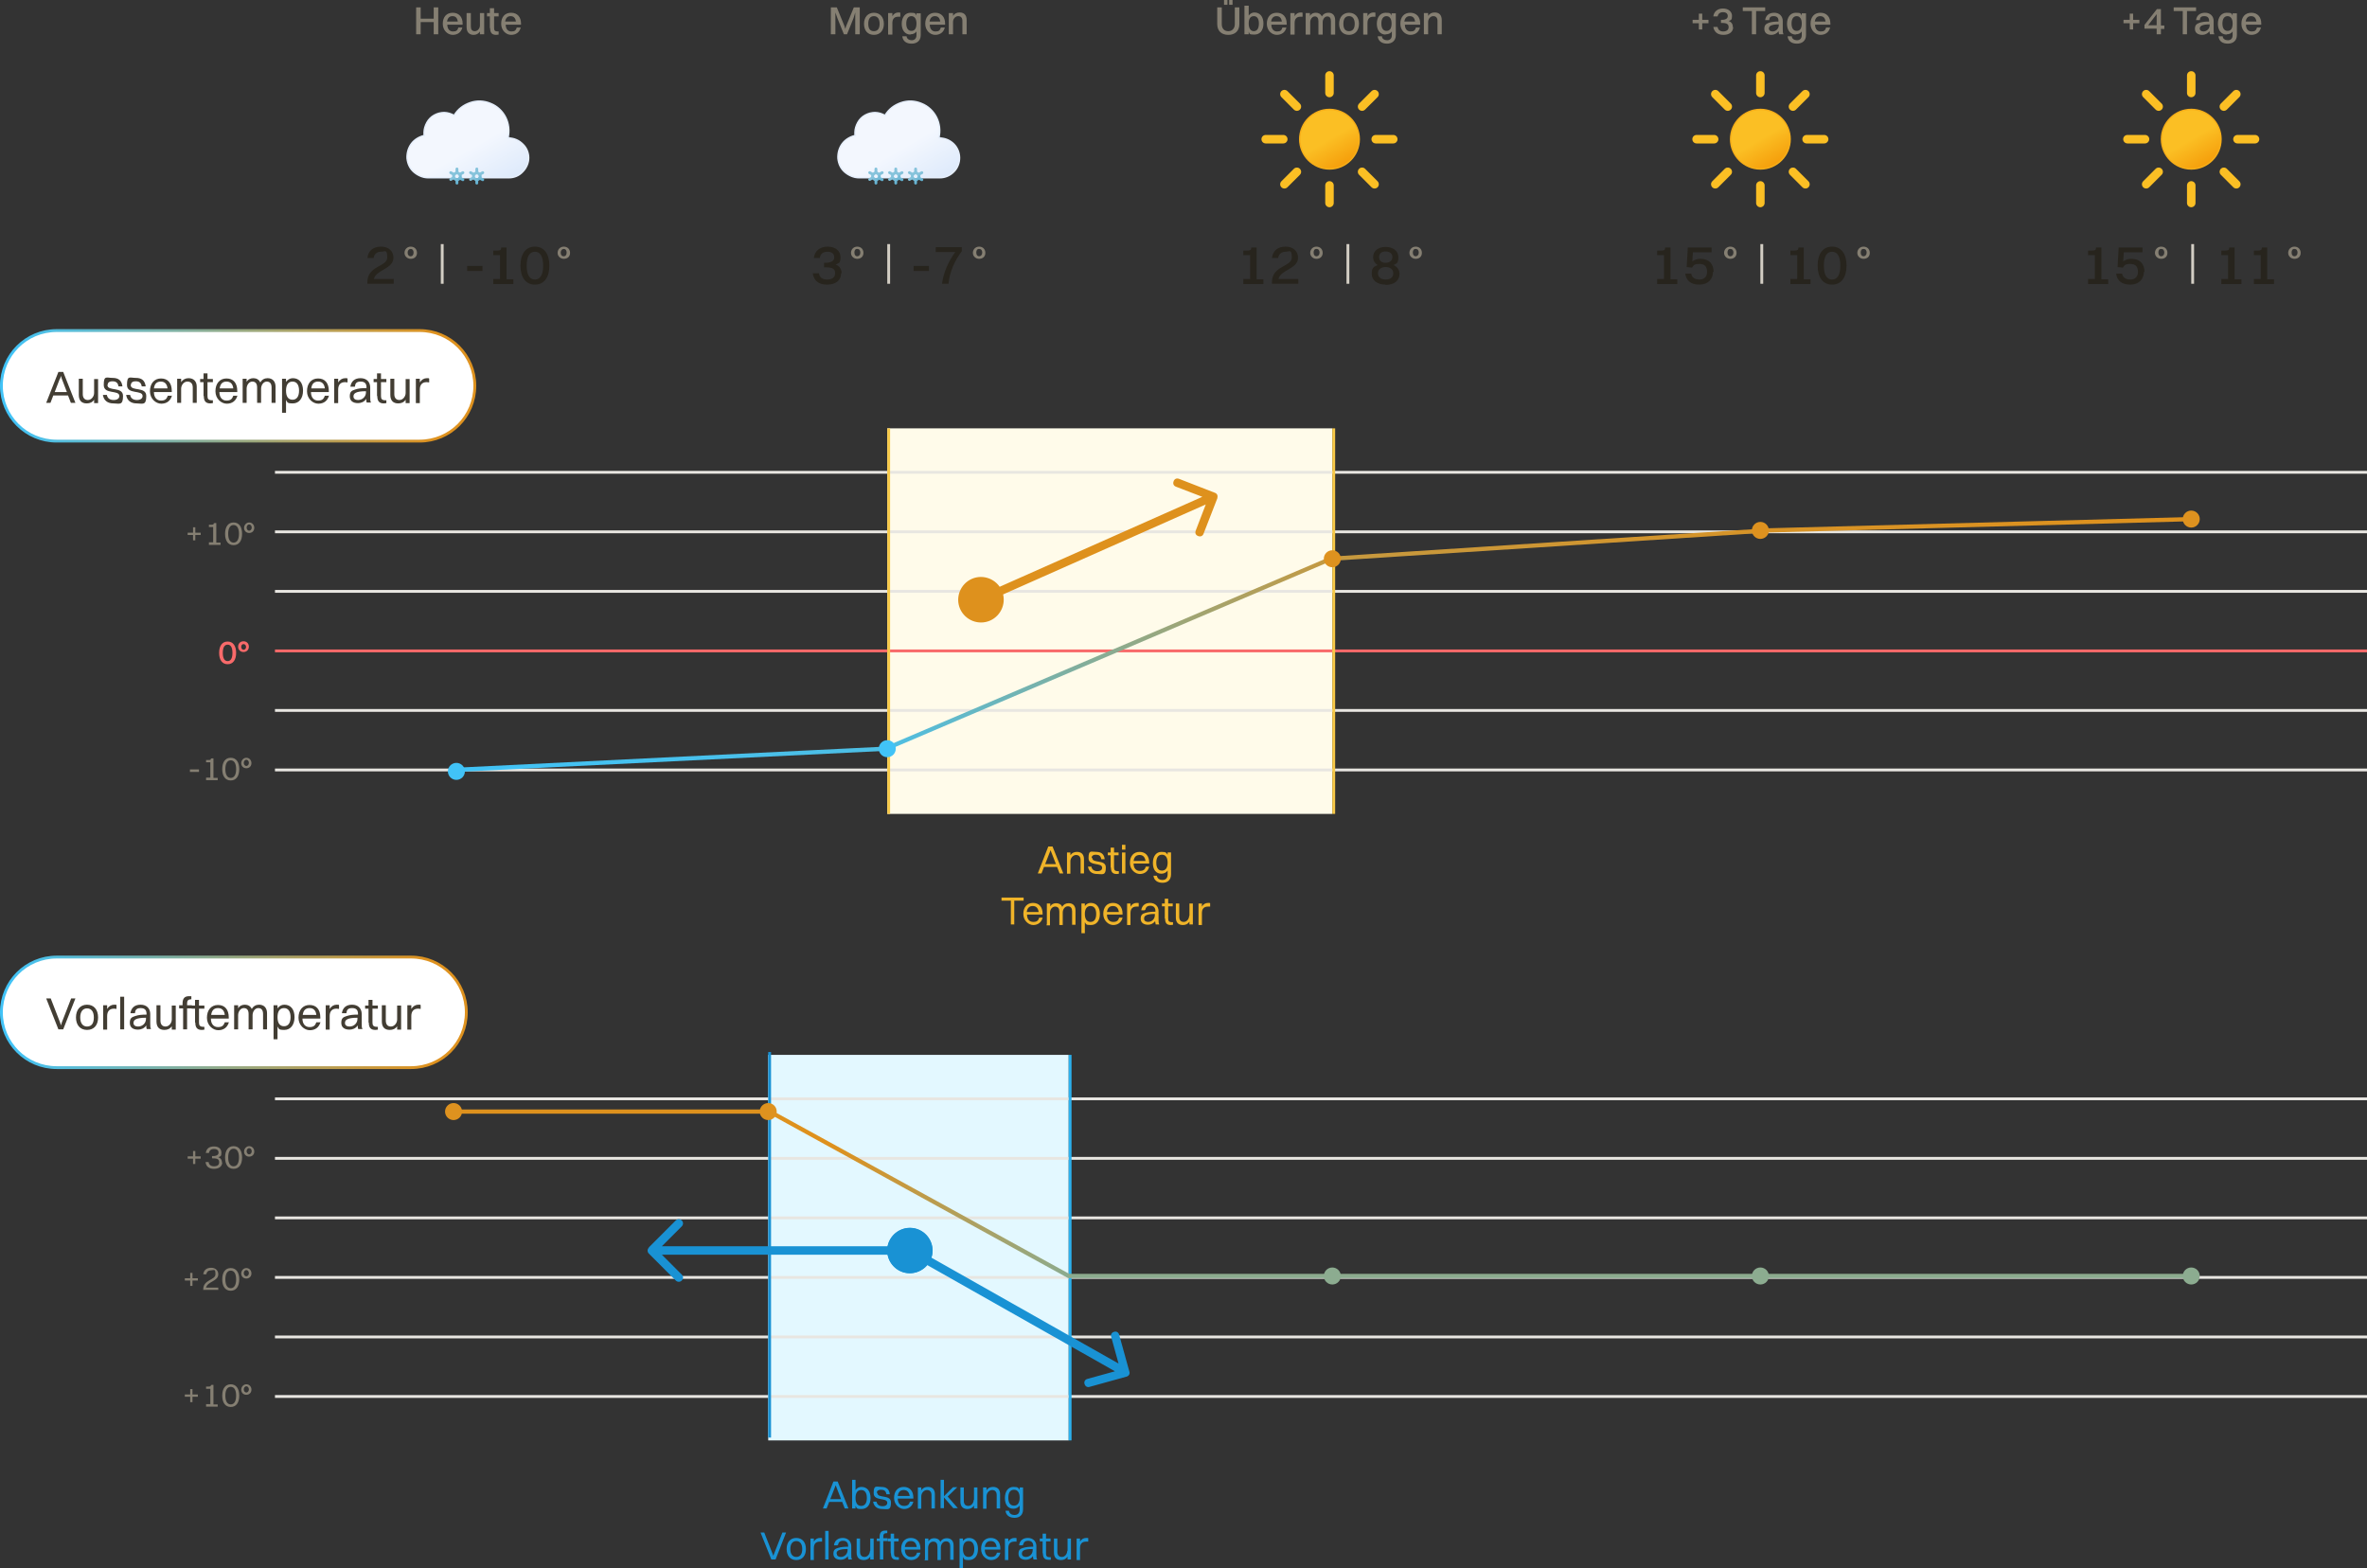 <?xml version="1.0" encoding="UTF-8"?>
<svg id="Ebene_1" data-name="Ebene 1" xmlns="http://www.w3.org/2000/svg" xmlns:xlink="http://www.w3.org/1999/xlink" version="1.1" viewBox="0 0 835 553.2">
  <rect x="0" y="0" width="835" height="553.2" fill="#333333" stroke="none"/>
  <defs>
    <style>
      .cls-1 {
        stroke: url(#Unbenannter_Verlauf_2);
      }

      .cls-1, .cls-2, .cls-3, .cls-4, .cls-5, .cls-6, .cls-7, .cls-8, .cls-9, .cls-10, .cls-11, .cls-12, .cls-13, .cls-14, .cls-15, .cls-16, .cls-17, .cls-18, .cls-19 {
        fill: none;
      }

      .cls-1, .cls-2, .cls-3, .cls-4, .cls-5, .cls-20, .cls-21, .cls-22, .cls-8, .cls-9, .cls-10, .cls-11, .cls-12, .cls-23, .cls-24, .cls-19 {
        stroke-miterlimit: 10;
      }

      .cls-2 {
        stroke: url(#Unbenannter_Verlauf_4);
      }

      .cls-3 {
        stroke: url(#Unbenannter_Verlauf_7);
      }

      .cls-4 {
        stroke: url(#Unbenannter_Verlauf_9);
      }

      .cls-25 {
        fill: #857f72;
      }

      .cls-25, .cls-26, .cls-27, .cls-28, .cls-29, .cls-30, .cls-31, .cls-32, .cls-33, .cls-34, .cls-35, .cls-36 {
        stroke-width: 0px;
      }

      .cls-26 {
        fill: #de911d;
      }

      .cls-5 {
        stroke: #fbbf24;
        stroke-width: 3px;
      }

      .cls-5, .cls-8, .cls-9, .cls-10, .cls-11, .cls-12 {
        stroke-linecap: round;
      }

      .cls-27 {
        fill: #e3f8ff;
      }

      .cls-28 {
        fill: #fffbea;
      }

      .cls-6 {
        stroke: url(#Unbenannter_Verlauf_18);
      }

      .cls-6, .cls-7 {
        stroke-width: 1.5px;
      }

      .cls-7 {
        stroke: url(#Unbenannter_Verlauf_16);
      }

      .cls-20 {
        fill: url(#Unbenannter_Verlauf_14);
      }

      .cls-20, .cls-21, .cls-22 {
        stroke: #f8af18;
      }

      .cls-20, .cls-21, .cls-22, .cls-23, .cls-24 {
        stroke-width: .5px;
      }

      .cls-21 {
        fill: url(#Unbenannter_Verlauf_13);
      }

      .cls-22 {
        fill: url(#Unbenannter_Verlauf_15);
      }

      .cls-29 {
        fill: #f86a6a;
      }

      .cls-30 {
        fill: #de921f;
      }

      .cls-8 {
        stroke: url(#Unbenannter_Verlauf_10);
      }

      .cls-9 {
        stroke: url(#Unbenannter_Verlauf_12);
      }

      .cls-10 {
        stroke: url(#Unbenannter_Verlauf_8);
      }

      .cls-11 {
        stroke: url(#Unbenannter_Verlauf_5);
      }

      .cls-12 {
        stroke: url(#Unbenannter_Verlauf_3);
      }

      .cls-23 {
        fill: url(#Unbenannter_Verlauf_6);
      }

      .cls-23, .cls-24 {
        stroke: #e6effc;
      }

      .cls-13 {
        stroke: #f7c948;
      }

      .cls-31 {
        fill: #41c3f7;
      }

      .cls-32 {
        fill: #f0b429;
      }

      .cls-33 {
        fill: #423d33;
      }

      .cls-34 {
        fill: #27241d;
      }

      .cls-14 {
        stroke: #1992d4;
      }

      .cls-37 {
        stroke: url(#Unbenannter_Verlauf_19);
      }

      .cls-37, .cls-38 {
        fill: #fff;
      }

      .cls-38 {
        stroke: url(#Unbenannter_Verlauf_17);
      }

      .cls-24 {
        fill: url(#Unbenannter_Verlauf);
      }

      .cls-15 {
        stroke: #e8e6e1;
      }

      .cls-35 {
        fill: #1992d4;
      }

      .cls-36 {
        fill: #8cac90;
      }

      .cls-16 {
        stroke: #2bb0ed;
      }

      .cls-17 {
        stroke: #f86a6a;
      }

      .cls-18 {
        stroke: #d3cec4;
      }

      .cls-19 {
        stroke: url(#Unbenannter_Verlauf_11);
      }
    </style>
    <linearGradient id="Unbenannter_Verlauf" data-name="Unbenannter Verlauf" x1="155.6" y1="350.9" x2="172.1" y2="379.7" gradientTransform="translate(0 -311.8)" gradientUnits="userSpaceOnUse">
      <stop offset="0" stop-color="#f3f7fe"/>
      <stop offset=".5" stop-color="#f3f7fe"/>
      <stop offset="1" stop-color="#deeafb"/>
    </linearGradient>
    <linearGradient id="Unbenannter_Verlauf_2" data-name="Unbenannter Verlauf 2" x1="167.3" y1="372.4" x2="169.1" y2="375.4" gradientTransform="translate(0 -311.8)" gradientUnits="userSpaceOnUse">
      <stop offset="0" stop-color="#86c3db"/>
      <stop offset=".5" stop-color="#86c3db"/>
      <stop offset="1" stop-color="#5eafcf"/>
    </linearGradient>
    <linearGradient id="Unbenannter_Verlauf_3" data-name="Unbenannter Verlauf 3" x1="166.8" y1="371.6" x2="169.5" y2="376.2" gradientTransform="translate(0 -311.8)" gradientUnits="userSpaceOnUse">
      <stop offset="0" stop-color="#86c3db"/>
      <stop offset=".5" stop-color="#86c3db"/>
      <stop offset="1" stop-color="#5eafcf"/>
    </linearGradient>
    <linearGradient id="Unbenannter_Verlauf_4" data-name="Unbenannter Verlauf 4" x1="160.3" y1="372.4" x2="162.1" y2="375.4" gradientTransform="translate(0 -311.8)" gradientUnits="userSpaceOnUse">
      <stop offset="0" stop-color="#86c3db"/>
      <stop offset=".5" stop-color="#86c3db"/>
      <stop offset="1" stop-color="#5eafcf"/>
    </linearGradient>
    <linearGradient id="Unbenannter_Verlauf_5" data-name="Unbenannter Verlauf 5" x1="159.8" y1="371.6" x2="162.5" y2="376.2" gradientTransform="translate(0 -311.8)" gradientUnits="userSpaceOnUse">
      <stop offset="0" stop-color="#86c3db"/>
      <stop offset=".5" stop-color="#86c3db"/>
      <stop offset="1" stop-color="#5eafcf"/>
    </linearGradient>
    <linearGradient id="Unbenannter_Verlauf_6" data-name="Unbenannter Verlauf 6" x1="307.6" y1="350.9" x2="324.2" y2="379.7" gradientTransform="translate(0 -311.8)" gradientUnits="userSpaceOnUse">
      <stop offset="0" stop-color="#f3f7fe"/>
      <stop offset=".5" stop-color="#f3f7fe"/>
      <stop offset="1" stop-color="#deeafb"/>
    </linearGradient>
    <linearGradient id="Unbenannter_Verlauf_7" data-name="Unbenannter Verlauf 7" x1="315.1" y1="372.4" x2="316.9" y2="375.4" gradientTransform="translate(0 -311.8)" gradientUnits="userSpaceOnUse">
      <stop offset="0" stop-color="#86c3db"/>
      <stop offset=".5" stop-color="#86c3db"/>
      <stop offset="1" stop-color="#5eafcf"/>
    </linearGradient>
    <linearGradient id="Unbenannter_Verlauf_8" data-name="Unbenannter Verlauf 8" x1="314.7" y1="371.6" x2="317.3" y2="376.2" gradientTransform="translate(0 -311.8)" gradientUnits="userSpaceOnUse">
      <stop offset="0" stop-color="#86c3db"/>
      <stop offset=".5" stop-color="#86c3db"/>
      <stop offset="1" stop-color="#5eafcf"/>
    </linearGradient>
    <linearGradient id="Unbenannter_Verlauf_9" data-name="Unbenannter Verlauf 9" x1="308.1" y1="372.4" x2="309.9" y2="375.4" gradientTransform="translate(0 -311.8)" gradientUnits="userSpaceOnUse">
      <stop offset="0" stop-color="#86c3db"/>
      <stop offset=".5" stop-color="#86c3db"/>
      <stop offset="1" stop-color="#5eafcf"/>
    </linearGradient>
    <linearGradient id="Unbenannter_Verlauf_10" data-name="Unbenannter Verlauf 10" x1="307.7" y1="371.6" x2="310.3" y2="376.2" gradientTransform="translate(0 -311.8)" gradientUnits="userSpaceOnUse">
      <stop offset="0" stop-color="#86c3db"/>
      <stop offset=".5" stop-color="#86c3db"/>
      <stop offset="1" stop-color="#5eafcf"/>
    </linearGradient>
    <linearGradient id="Unbenannter_Verlauf_11" data-name="Unbenannter Verlauf 11" x1="322.1" y1="372.4" x2="323.9" y2="375.4" gradientTransform="translate(0 -311.8)" gradientUnits="userSpaceOnUse">
      <stop offset="0" stop-color="#86c3db"/>
      <stop offset=".5" stop-color="#86c3db"/>
      <stop offset="1" stop-color="#5eafcf"/>
    </linearGradient>
    <linearGradient id="Unbenannter_Verlauf_12" data-name="Unbenannter Verlauf 12" x1="321.7" y1="371.6" x2="324.3" y2="376.2" gradientTransform="translate(0 -311.8)" gradientUnits="userSpaceOnUse">
      <stop offset="0" stop-color="#86c3db"/>
      <stop offset=".5" stop-color="#86c3db"/>
      <stop offset="1" stop-color="#5eafcf"/>
    </linearGradient>
    <linearGradient id="Unbenannter_Verlauf_13" data-name="Unbenannter Verlauf 13" x1="463.7" y1="351.8" x2="474.3" y2="370" gradientTransform="translate(0 -311.8)" gradientUnits="userSpaceOnUse">
      <stop offset="0" stop-color="#fbbf24"/>
      <stop offset=".5" stop-color="#fbbf24"/>
      <stop offset="1" stop-color="#f59e0b"/>
    </linearGradient>
    <linearGradient id="Unbenannter_Verlauf_14" data-name="Unbenannter Verlauf 14" x1="615.7" y1="351.8" x2="626.3" y2="370" gradientTransform="translate(0 -311.8)" gradientUnits="userSpaceOnUse">
      <stop offset="0" stop-color="#fbbf24"/>
      <stop offset=".5" stop-color="#fbbf24"/>
      <stop offset="1" stop-color="#f59e0b"/>
    </linearGradient>
    <linearGradient id="Unbenannter_Verlauf_15" data-name="Unbenannter Verlauf 15" x1="767.7" y1="351.8" x2="778.3" y2="370" gradientTransform="translate(0 -311.8)" gradientUnits="userSpaceOnUse">
      <stop offset="0" stop-color="#fbbf24"/>
      <stop offset=".5" stop-color="#fbbf24"/>
      <stop offset="1" stop-color="#f59e0b"/>
    </linearGradient>
    <linearGradient id="Unbenannter_Verlauf_16" data-name="Unbenannter Verlauf 16" x1="466.7" y1="494.9" x2="466.7" y2="583.4" gradientTransform="translate(0 -311.8)" gradientUnits="userSpaceOnUse">
      <stop offset="0" stop-color="#de911d"/>
      <stop offset="1" stop-color="#40c3f7"/>
    </linearGradient>
    <linearGradient id="Unbenannter_Verlauf_17" data-name="Unbenannter Verlauf 17" x1="3.1" y1="447.9" x2="170" y2="447.9" gradientTransform="translate(0 -311.8)" gradientUnits="userSpaceOnUse">
      <stop offset="0" stop-color="#41c3f7"/>
      <stop offset=".9" stop-color="#de921f"/>
    </linearGradient>
    <linearGradient id="Unbenannter_Verlauf_18" data-name="Unbenannter Verlauf 18" x1="467.2" y1="715.9" x2="467.2" y2="804.4" gradientTransform="translate(0 -311.8)" gradientUnits="userSpaceOnUse">
      <stop offset="0" stop-color="#de911d"/>
      <stop offset="1" stop-color="#40c3f7"/>
    </linearGradient>
    <linearGradient id="Unbenannter_Verlauf_19" data-name="Unbenannter Verlauf 19" x1="3" y1="668.9" x2="167" y2="668.9" gradientTransform="translate(0 -311.8)" gradientUnits="userSpaceOnUse">
      <stop offset="0" stop-color="#41c3f7"/>
      <stop offset=".9" stop-color="#de921f"/>
    </linearGradient>
  </defs>
  <rect class="cls-28" x="313" y="151.1" width="157" height="136"/>
  <line class="cls-15" x1="97" y1="187.6" x2="835" y2="187.6"/>
  <line class="cls-17" x1="97" y1="229.6" x2="835" y2="229.6"/>
  <line class="cls-15" x1="97" y1="250.6" x2="835" y2="250.6"/>
  <line class="cls-15" x1="97" y1="271.6" x2="835" y2="271.6"/>
  <line class="cls-15" x1="97" y1="208.6" x2="835" y2="208.6"/>
  <line class="cls-15" x1="97" y1="166.6" x2="835" y2="166.6"/>
  <path class="cls-25" d="M146.8,12.1V2.6h1.6v4h4.6V2.6h1.6v9.5h-1.6v-4.3h-4.6v4.3h-1.6ZM163.1,9.7c-.4,1.7-1.7,2.6-3.4,2.6s-3.5-1.5-3.5-3.9,1.3-3.9,3.5-3.9,3.5,1.5,3.5,3.8v.4h-5.4c0,1.5.8,2.4,2,2.4s1.6-.4,1.9-1.4h1.6-.2ZM159.6,5.7c-1.1,0-1.7.7-1.9,1.9h3.8c-.2-1.3-.8-1.9-1.9-1.9ZM169.3,9v-4.4h1.5v7.5h-1.5v-1c-.5.8-1.3,1.2-2.2,1.2-1.5,0-2.5-.9-2.5-2.7v-5h1.5v4.7c0,1.1.4,1.7,1.4,1.7s1.8-1,1.8-2h0ZM172.8,9.9v-4.1h-1v-1.2h1v-1.7h1.5v1.7h1.6v1.2h-1.6v4c0,.9.2,1.3,1.3,1.3h.3v1.1c-.2,0-.5.1-.9.1-1.5,0-2.1-.8-2.1-2.4h0ZM183.7,9.7c-.4,1.7-1.7,2.6-3.4,2.6s-3.5-1.5-3.5-3.9,1.3-3.9,3.5-3.9,3.5,1.5,3.5,3.8v.4h-5.4c0,1.5.8,2.4,2,2.4s1.6-.4,1.9-1.4h1.6-.2ZM180.1,5.7c-1.1,0-1.7.7-1.9,1.9h3.8c-.2-1.3-.8-1.9-1.9-1.9Z"/>
  <path class="cls-24" d="M179.5,48.6h-.3c.6-2.4.3-5-.8-7.2-1.1-2.2-3-4-5.3-4.9-2.3-1-4.9-1.1-7.2-.3-2.4.8-4.4,2.3-5.7,4.5-1.1-.6-2.3-1-3.5-1s-2.4.3-3.5.9-2,1.5-2.6,2.6-1,2.3-1,3.5,0,.8.1,1.1c-1.8.4-3.5,1.4-4.6,2.9s-1.6,3.3-1.5,5.2c.2,1.9,1,3.6,2.4,4.8s3.2,2,5,2h28.5c1.9,0,3.6-.7,4.9-2.1,1.3-1.3,2.1-3.1,2.1-4.9s-.7-3.6-2.1-4.9c-1.3-1.3-3.1-2.1-4.9-2.1h0Z"/>
  <path class="cls-1" d="M168.2,63.4c.7,0,1.2-.6,1.2-1.2s-.6-1.2-1.2-1.2-1.2.6-1.2,1.2.6,1.2,1.2,1.2Z"/>
  <path class="cls-12" d="M170.3,63.4l-1.1-.6M167.1,61.5l-1.1-.6M168.2,59.6v1.2M168.2,64.6v-1.2M167.1,62.7l-1.1.6M170.3,60.9l-1.1.6"/>
  <path class="cls-2" d="M161.2,63.4c.7,0,1.2-.6,1.2-1.2s-.6-1.2-1.2-1.2-1.2.6-1.2,1.2.6,1.2,1.2,1.2Z"/>
  <path class="cls-11" d="M163.3,63.4l-1.1-.6M160.1,61.5l-1.1-.6M161.2,59.6v1.2M161.2,64.6v-1.2M160.1,62.7l-1.1.6M163.3,60.9l-1.1.6"/>
  <path class="cls-34" d="M129.6,100.1v-.6c0-5.8,7-5.4,7-8.6s-.8-2.1-2.2-2.1-2.4.8-2.6,2.2h-2.2c.3-2.5,2-4,4.8-4s4.4,1.7,4.4,3.9c0,4-6.1,4.2-6.9,7.5h7v1.7h-9.3Z"/>
  <path class="cls-25" d="M144.9,91.3c-1.2,0-2.2-.9-2.2-2.1s.9-2.2,2.2-2.2,2.2.9,2.2,2.2-.9,2.1-2.2,2.1ZM144.9,90.4c.6,0,1-.5,1-1.3s-.4-1.3-1-1.3-1.1.5-1.1,1.3.4,1.3,1.1,1.3Z"/>
  <line class="cls-18" x1="156" y1="86.1" x2="156" y2="100.1"/>
  <path class="cls-34" d="M164.8,95.6v-1.8h5.4v1.8h-5.4ZM174,100.1v-1.7h2.4v-8.4h-2.4v-1.6h1.3c1.2,0,1.5-.3,1.5-.9v-.2h1.9v11.2h2.4v1.7h-7.1,0ZM188.7,100.4c-3.2,0-5.1-2.5-5.1-6.7s1.9-6.7,5.1-6.7,5.1,2.5,5.1,6.7-1.9,6.7-5.1,6.7ZM188.7,98.6c1.9,0,2.9-1.7,2.9-4.9s-1-4.9-2.9-4.9-2.9,1.7-2.9,4.9,1,4.9,2.9,4.9Z"/>
  <path class="cls-25" d="M198.9,91.3c-1.2,0-2.2-.9-2.2-2.1s.9-2.2,2.2-2.2,2.2.9,2.2,2.2-.9,2.1-2.2,2.1ZM198.9,90.4c.6,0,1-.5,1-1.3s-.4-1.3-1-1.3-1.1.5-1.1,1.3.4,1.3,1.1,1.3Z"/>
  <path class="cls-25" d="M293.1,12.1V2.6h2.1l2.7,6.6.3,1,.3-1,2.7-6.6h2.1v9.5h-1.6v-7.7l-.6,2-2.3,5.7h-1.1l-2.3-5.7-.7-2v7.7h-1.6ZM308.3,12.3c-2.2,0-3.5-1.5-3.5-3.9s1.4-3.9,3.5-3.9,3.5,1.5,3.5,3.9-1.4,3.9-3.5,3.9ZM308.3,11c1.3,0,2-.9,2-2.6s-.7-2.7-2-2.7-2,.9-2,2.7.7,2.6,2,2.6ZM313.3,12.1v-7.5h1.5v1.1c.5-.9,1.3-1.3,2.1-1.3s.6,0,.7.2v1.3h-.8c-1.4,0-2,.9-2,2.2v4.1h-1.5ZM321.2,12.2c-1.9,0-3.1-1.5-3.1-3.8s1.2-3.9,3.1-3.9,1.7.3,2.1,1v-.8h1.5v7.7c0,2-1.4,3-3.2,3s-3.1-.8-3.3-2.6h1.5c.1.9.9,1.4,1.8,1.4s1.7-.5,1.7-1.8v-1.3c-.5.7-1.2,1-2.1,1h0ZM321.5,10.9c1.2,0,1.8-.9,1.8-2.6s-.7-2.6-1.8-2.6-1.8.9-1.8,2.6.7,2.6,1.8,2.6ZM333.3,9.7c-.4,1.7-1.7,2.6-3.4,2.6s-3.5-1.5-3.5-3.9,1.3-3.9,3.5-3.9,3.5,1.5,3.5,3.8v.4h-5.4c0,1.5.8,2.4,2,2.4s1.6-.4,1.9-1.4h1.6-.2ZM329.8,5.7c-1.1,0-1.7.7-1.9,1.9h3.8c-.2-1.3-.8-1.9-1.9-1.9ZM334.7,12.1v-7.5h1.5v1c.5-.8,1.3-1.2,2.3-1.2,1.6,0,2.5.9,2.5,2.7v5h-1.5v-4.7c0-1.1-.5-1.7-1.5-1.7s-1.8,1-1.8,2v4.4h-1.5Z"/>
  <path class="cls-23" d="M331.5,48.6h-.3c.6-2.4.3-5-.8-7.2-1.1-2.2-3-4-5.3-4.9-2.3-1-4.9-1.1-7.2-.3-2.4.8-4.4,2.3-5.7,4.5-1.1-.6-2.3-1-3.5-1s-2.4.3-3.5.9-2,1.5-2.6,2.6-1,2.3-1,3.5,0,.8.1,1.1c-1.8.4-3.5,1.4-4.6,2.9s-1.6,3.3-1.5,5.2c.2,1.9,1,3.6,2.4,4.8s3.2,2,5,2h28.5c1.9,0,3.6-.7,5-2.1,1.3-1.3,2-3.1,2-4.9s-.7-3.6-2-4.9c-1.3-1.3-3.1-2.1-5-2.1h0Z"/>
  <path class="cls-3" d="M316,63.4c.7,0,1.2-.6,1.2-1.2s-.6-1.2-1.2-1.2-1.2.6-1.2,1.2.6,1.2,1.2,1.2Z"/>
  <path class="cls-10" d="M318.2,63.4l-1.1-.6M314.9,61.5l-1.1-.6M316,59.6v1.2M316,64.6v-1.2M314.9,62.7l-1.1.6M318.2,60.9l-1.1.6"/>
  <path class="cls-4" d="M309,63.4c.7,0,1.2-.6,1.2-1.2s-.6-1.2-1.2-1.2-1.2.6-1.2,1.2.6,1.2,1.2,1.2Z"/>
  <path class="cls-8" d="M311.2,63.4l-1.1-.6M307.9,61.5l-1.1-.6M309,59.6v1.2M309,64.6v-1.2M307.9,62.7l-1.1.6M311.2,60.9l-1.1.6"/>
  <path class="cls-19" d="M323,63.4c.7,0,1.2-.6,1.2-1.2s-.6-1.2-1.2-1.2-1.2.6-1.2,1.2.6,1.2,1.2,1.2Z"/>
  <path class="cls-9" d="M325.2,63.4l-1.1-.6M321.9,61.5l-1.1-.6M323,59.6v1.2M323,64.6v-1.2M321.9,62.7l-1.1.6M325.2,60.9l-1.1.6"/>
  <path class="cls-34" d="M296.7,96.5c0,2.2-1.7,3.9-4.9,3.9s-4.7-1.5-5.1-4h2.2c.2,1.4,1.1,2.2,2.9,2.2s2.8-.8,2.8-2.2-.6-2.1-3.3-2.1h-.6v-1.6h.5c2.6,0,3.1-1.1,3.1-1.9,0-1.2-.8-2-2.4-2s-2.5.8-2.7,2.2h-2.1c.3-2.5,2.1-4,4.9-4s4.5,1.6,4.5,3.7-.5,2.1-1.7,2.6c1.5.6,2.1,1.8,2.1,3.1h-.2Z"/>
  <path class="cls-25" d="M302.4,91.3c-1.2,0-2.2-.9-2.2-2.1s.9-2.2,2.2-2.2,2.2.9,2.2,2.2-.9,2.1-2.2,2.1ZM302.4,90.4c.6,0,1.1-.5,1.1-1.3s-.4-1.3-1.1-1.3-1,.5-1,1.3.4,1.3,1,1.3Z"/>
  <line class="cls-18" x1="313.5" y1="86.1" x2="313.5" y2="100.1"/>
  <path class="cls-34" d="M322.3,95.6v-1.8h5.4v1.8h-5.4ZM334.5,100.1h-2.2c.6-4.2,2.3-7.9,4.7-11.2h-6.9v-1.7h9.2v1.4c-2.7,3.6-4.3,7.5-4.7,11.5h-.1Z"/>
  <path class="cls-25" d="M345.4,91.3c-1.2,0-2.2-.9-2.2-2.1s.9-2.2,2.2-2.2,2.2.9,2.2,2.2-.9,2.1-2.2,2.1ZM345.4,90.4c.6,0,1.1-.5,1.1-1.3s-.4-1.3-1.1-1.3-1,.5-1,1.3.4,1.3,1,1.3Z"/>
  <path class="cls-25" d="M431.8,1.7V0h1.2v1.7h-1.2ZM433.6,1.7V0h1.2v1.7h-1.2ZM437.2,8.5c0,2.4-1.5,3.8-3.9,3.8s-3.9-1.4-3.9-3.8V2.6h1.6v5.9c0,1.6.9,2.5,2.3,2.5s2.3-1,2.3-2.5V2.6h1.6v5.9h0ZM440.5,12.1h-1.5V2h1.5v3.5c.5-.7,1.2-1.1,2-1.1,2,0,3.2,1.5,3.2,3.9s-1.2,3.9-3.2,3.9-1.6-.3-2-1v.8h0ZM442.3,5.7c-1.2,0-1.8.9-1.8,2.6s.7,2.7,1.8,2.7,1.8-.9,1.8-2.7-.7-2.6-1.8-2.6ZM453.8,9.7c-.4,1.7-1.7,2.6-3.4,2.6s-3.5-1.5-3.5-3.9,1.3-3.9,3.5-3.9,3.5,1.5,3.5,3.8v.4h-5.4c0,1.5.8,2.4,2,2.4s1.6-.4,1.9-1.4h1.6-.2ZM450.3,5.7c-1.1,0-1.7.7-1.9,1.9h3.8c-.2-1.3-.8-1.9-1.9-1.9h0ZM455.2,12.1v-7.5h1.5v1.1c.5-.9,1.3-1.3,2.1-1.3s.6,0,.7.2v1.3h-.8c-1.4,0-2,.9-2,2.2v4.1h-1.5ZM460.6,12.1v-7.5h1.5v1c.5-.8,1.2-1.1,2.1-1.1s1.7.4,2.1,1.3c.5-.9,1.3-1.3,2.3-1.3,1.5,0,2.4.9,2.4,2.7v5h-1.5v-4.7c0-1.1-.4-1.7-1.3-1.7s-1.6,1-1.6,2v4.4h-1.5v-4.7c0-1.1-.4-1.7-1.3-1.7s-1.6,1-1.6,2v4.4h-1.6ZM475.9,12.3c-2.2,0-3.5-1.5-3.5-3.9s1.4-3.9,3.5-3.9,3.5,1.5,3.5,3.9-1.4,3.9-3.5,3.9ZM475.9,11c1.3,0,2-.9,2-2.6s-.7-2.7-2-2.7-2,.9-2,2.7.7,2.6,2,2.6ZM480.9,12.1v-7.5h1.5v1.1c.5-.9,1.3-1.3,2.1-1.3s.6,0,.7.2v1.3h-.8c-1.4,0-2,.9-2,2.2v4.1h-1.5ZM488.8,12.2c-1.9,0-3.1-1.5-3.1-3.8s1.2-3.9,3.1-3.9,1.7.3,2.1,1v-.8h1.5v7.7c0,2-1.4,3-3.1,3s-3.1-.8-3.3-2.6h1.5c0,.9.9,1.4,1.8,1.4s1.7-.5,1.7-1.8v-1.3c-.5.7-1.2,1-2.1,1h-.1ZM489.1,10.9c1.2,0,1.8-.9,1.8-2.6s-.7-2.6-1.8-2.6-1.8.9-1.8,2.6.7,2.6,1.8,2.6ZM500.9,9.7c-.4,1.7-1.7,2.6-3.4,2.6s-3.5-1.5-3.5-3.9,1.3-3.9,3.5-3.9,3.5,1.5,3.5,3.8v.4h-5.4c0,1.5.8,2.4,2,2.4s1.6-.4,1.9-1.4h1.6-.2ZM497.3,5.7c-1.1,0-1.7.7-1.9,1.9h3.8c-.2-1.3-.8-1.9-1.9-1.9h0ZM502.3,12.1v-7.5h1.5v1c.5-.8,1.3-1.2,2.3-1.2,1.6,0,2.5.9,2.5,2.7v5h-1.5v-4.7c0-1.1-.5-1.7-1.5-1.7s-1.8,1-1.8,2v4.4h-1.5Z"/>
  <path class="cls-21" d="M469,59.6c5.8,0,10.5-4.7,10.5-10.5s-4.7-10.5-10.5-10.5-10.5,4.7-10.5,10.5,4.7,10.5,10.5,10.5Z"/>
  <path class="cls-5" d="M469,32.8v-6.2M469,71.6v-6.2M480.5,37.6l4.4-4.4M453.1,65l4.4-4.4M457.5,37.6l-4.4-4.4M484.9,65l-4.4-4.4M452.7,49.1h-6.2M491.5,49.1h-6.2"/>
  <path class="cls-34" d="M438.6,100.1v-1.7h2.4v-8.4h-2.4v-1.6h1.3c1.2,0,1.5-.3,1.5-.9v-.2h1.9v11.2h2.4v1.7h-7.1ZM448.7,100.1v-.6c0-5.8,7-5.4,7-8.6s-.8-2.1-2.2-2.1-2.4.8-2.6,2.2h-2.2c.3-2.5,2-4,4.8-4s4.4,1.7,4.4,3.9c0,4-6.1,4.2-6.9,7.5h7v1.7h-9.3Z"/>
  <path class="cls-25" d="M464.4,91.3c-1.2,0-2.2-.9-2.2-2.1s.9-2.2,2.2-2.2,2.2.9,2.2,2.2-.9,2.1-2.2,2.1ZM464.4,90.4c.6,0,1.1-.5,1.1-1.3s-.4-1.3-1.1-1.3-1,.5-1,1.3.4,1.3,1,1.3Z"/>
  <line class="cls-18" x1="475.5" y1="86.1" x2="475.5" y2="100.1"/>
  <path class="cls-34" d="M488.8,100.4c-2.9,0-4.9-1.5-4.9-3.8s.8-2.5,2.1-3.1c-1-.6-1.6-1.6-1.6-2.8,0-2.2,1.8-3.6,4.4-3.6s4.5,1.4,4.5,3.6-.6,2.2-1.7,2.8c1.3.6,2.1,1.7,2.1,3.1,0,2.4-1.9,3.9-4.9,3.9h0ZM488.8,88.7c-1.4,0-2.3.7-2.3,2s.9,2,2.3,2,2.4-.8,2.4-2-.9-2-2.4-2ZM488.8,98.6c1.7,0,2.7-.8,2.7-2.2s-1.1-2.2-2.7-2.2-2.7.8-2.7,2.2,1.1,2.2,2.7,2.2Z"/>
  <path class="cls-25" d="M499.4,91.3c-1.2,0-2.2-.9-2.2-2.1s.9-2.2,2.2-2.2,2.2.9,2.2,2.2-.9,2.1-2.2,2.1ZM499.4,90.4c.6,0,1.1-.5,1.1-1.3s-.4-1.3-1.1-1.3-1,.5-1,1.3.4,1.3,1,1.3Z"/>
  <path class="cls-25" d="M597.1,8.2v-1.2h2.2v-2.2h1.2v2.2h2.2v1.2h-2.2v2.2h-1.2v-2.2h-2.2ZM611.4,9.6c0,1.5-1.2,2.7-3.4,2.7s-3.3-1.1-3.6-2.8h1.5c.2,1,.8,1.6,2,1.6s1.9-.6,1.9-1.5-.4-1.5-2.3-1.5h-.4v-1.1h.3c1.8,0,2.1-.8,2.1-1.3,0-.9-.6-1.4-1.7-1.4s-1.7.6-1.9,1.5h-1.5c.2-1.7,1.5-2.8,3.4-2.8s3.2,1.1,3.2,2.6-.4,1.5-1.2,1.8c1.1.4,1.5,1.2,1.5,2.2h.1ZM618,12.1V3.9h-3.2v-1.3h7.9v1.3h-3.2v8.2h-1.6,0ZM624.2,7.1h-1.5c.2-1.7,1.4-2.6,3.2-2.6s3,1.2,3,2.9v2.9c0,.9,0,1.4.3,1.8h-1.6c0-.3-.2-.7-.2-1.1-.6.9-1.6,1.3-2.5,1.3-1.5,0-2.5-.7-2.5-2.1s.6-1.8,1.7-2.2c1-.3,2-.4,3.3-.4v-.2c0-1.1-.5-1.7-1.7-1.7s-1.5.5-1.6,1.4h0ZM624,10.1c0,.6.5,1,1.3,1,1.2,0,2.2-1,2.2-2.2v-.3c-2.9,0-3.5.7-3.5,1.5ZM633.5,12.2c-1.9,0-3.1-1.5-3.1-3.8s1.2-3.9,3.1-3.9,1.7.3,2.1,1v-.8h1.5v7.7c0,2-1.4,3-3.2,3s-3.1-.8-3.3-2.6h1.5c0,.9.9,1.4,1.8,1.4s1.7-.5,1.7-1.8v-1.3c-.5.7-1.2,1-2.1,1h0ZM633.8,10.9c1.2,0,1.8-.9,1.8-2.6s-.7-2.6-1.8-2.6-1.8.9-1.8,2.6.7,2.6,1.8,2.6ZM645.6,9.7c-.4,1.7-1.7,2.6-3.4,2.6s-3.5-1.5-3.5-3.9,1.3-3.9,3.5-3.9,3.5,1.5,3.5,3.8v.4h-5.4c0,1.5.8,2.4,2,2.4s1.6-.4,1.9-1.4h1.6-.2ZM642.1,5.7c-1.1,0-1.7.7-1.9,1.9h3.8c-.2-1.3-.8-1.9-1.9-1.9h0Z"/>
  <path class="cls-20" d="M621,59.6c5.8,0,10.5-4.7,10.5-10.5s-4.7-10.5-10.5-10.5-10.5,4.7-10.5,10.5,4.7,10.5,10.5,10.5Z"/>
  <path class="cls-5" d="M621,32.8v-6.2M621,71.6v-6.2M632.5,37.6l4.4-4.4M605.1,65l4.4-4.4M609.5,37.6l-4.4-4.4M636.9,65l-4.4-4.4M604.7,49.1h-6.2M643.5,49.1h-6.2"/>
  <path class="cls-34" d="M584.6,100.1v-1.7h2.4v-8.4h-2.4v-1.6h1.3c1.2,0,1.5-.3,1.5-.9v-.2h1.9v11.2h2.4v1.7h-7.1ZM604.3,95.8c0,2.6-1.7,4.6-4.8,4.6s-4.7-1.5-5-3.9h2.1c.2,1.3,1.2,2.1,2.9,2.1s2.7-1,2.7-2.7-.7-2.8-2.7-2.8-2.1.6-2.6,1.3l-1.9-.2.4-6.9h8.4v1.7h-6.6l-.2,3.2c.7-.5,1.6-.9,2.8-.9,3.4,0,4.7,2.1,4.7,4.6h-.2Z"/>
  <path class="cls-25" d="M610.4,91.3c-1.2,0-2.2-.9-2.2-2.1s.9-2.2,2.2-2.2,2.2.9,2.2,2.2-.9,2.1-2.2,2.1ZM610.4,90.4c.6,0,1.1-.5,1.1-1.3s-.4-1.3-1.1-1.3-1,.5-1,1.3.4,1.3,1,1.3Z"/>
  <line class="cls-18" x1="621.5" y1="86.1" x2="621.5" y2="100.1"/>
  <path class="cls-34" d="M631.6,100.1v-1.7h2.4v-8.4h-2.4v-1.6h1.3c1.2,0,1.5-.3,1.5-.9v-.2h1.9v11.2h2.4v1.7h-7.1ZM646.3,100.4c-3.2,0-5.1-2.5-5.1-6.7s1.9-6.7,5.1-6.7,5.1,2.5,5.1,6.7-1.9,6.7-5.1,6.7ZM646.3,98.6c1.9,0,2.9-1.7,2.9-4.9s-1-4.9-2.9-4.9-2.9,1.7-2.9,4.9,1,4.9,2.9,4.9Z"/>
  <path class="cls-25" d="M657.4,91.3c-1.2,0-2.2-.9-2.2-2.1s.9-2.2,2.2-2.2,2.2.9,2.2,2.2-.9,2.1-2.2,2.1ZM657.4,90.4c.6,0,1.1-.5,1.1-1.3s-.4-1.3-1.1-1.3-1,.5-1,1.3.4,1.3,1,1.3Z"/>
  <path class="cls-25" d="M749.1,8.2v-1.2h2.2v-2.2h1.2v2.2h2.2v1.2h-2.2v2.2h-1.2v-2.2h-2.2ZM762.3,12.1h-1.5v-2h-4.3v-1.3l4.4-5.6h1.4v5.8h1.2v1.2h-1.2v2h0ZM757.8,8.9h3v-3.9l-3,3.9ZM770,12.1V3.9h-3.2v-1.3h7.9v1.3h-3.2v8.2h-1.6,0ZM776.2,7.1h-1.5c.2-1.7,1.4-2.6,3.2-2.6s3,1.2,3,2.9v2.9c0,.9,0,1.4.3,1.8h-1.6c0-.3-.2-.7-.2-1.1-.6.9-1.6,1.3-2.5,1.3-1.5,0-2.6-.7-2.6-2.1s.6-1.8,1.7-2.2c1-.3,2-.4,3.3-.4v-.2c0-1.1-.5-1.7-1.7-1.7s-1.5.5-1.6,1.4h.2ZM776,10.1c0,.6.5,1,1.3,1,1.2,0,2.2-1,2.2-2.2v-.3c-2.9,0-3.5.7-3.5,1.5ZM785.5,12.2c-1.9,0-3.1-1.5-3.1-3.8s1.2-3.9,3.1-3.9,1.7.3,2.1,1v-.8h1.5v7.7c0,2-1.4,3-3.2,3s-3.1-.8-3.3-2.6h1.5c0,.9.9,1.4,1.8,1.4s1.7-.5,1.7-1.8v-1.3c-.5.7-1.2,1-2.1,1h0ZM785.8,10.9c1.2,0,1.8-.9,1.8-2.6s-.7-2.6-1.8-2.6-1.8.9-1.8,2.6.7,2.6,1.8,2.6ZM797.6,9.7c-.4,1.7-1.7,2.6-3.4,2.6s-3.5-1.5-3.5-3.9,1.3-3.9,3.5-3.9,3.5,1.5,3.5,3.8v.4h-5.4c0,1.5.8,2.4,2,2.4s1.6-.4,1.9-1.4h1.6-.2ZM794.1,5.7c-1.1,0-1.7.7-1.9,1.9h3.8c-.2-1.3-.8-1.9-1.9-1.9h0Z"/>
  <path class="cls-22" d="M773,59.6c5.8,0,10.5-4.7,10.5-10.5s-4.7-10.5-10.5-10.5-10.5,4.7-10.5,10.5,4.7,10.5,10.5,10.5Z"/>
  <path class="cls-5" d="M773,32.8v-6.2M773,71.6v-6.2M784.5,37.6l4.4-4.4M757.1,65l4.4-4.4M761.5,37.6l-4.4-4.4M788.9,65l-4.4-4.4M756.7,49.1h-6.2M795.5,49.1h-6.2"/>
  <path class="cls-34" d="M736.6,100.1v-1.7h2.4v-8.4h-2.4v-1.6h1.3c1.2,0,1.5-.3,1.5-.9v-.2h1.9v11.2h2.4v1.7h-7.1ZM756.3,95.8c0,2.6-1.7,4.6-4.8,4.6s-4.7-1.5-5-3.9h2.1c.2,1.3,1.2,2.1,2.9,2.1s2.7-1,2.7-2.7-.7-2.8-2.7-2.8-2.1.6-2.6,1.3l-1.9-.2.4-6.9h8.4v1.7h-6.6l-.2,3.2c.7-.5,1.6-.9,2.8-.9,3.4,0,4.7,2.1,4.7,4.6h-.2Z"/>
  <path class="cls-25" d="M762.4,91.3c-1.2,0-2.2-.9-2.2-2.1s.9-2.2,2.2-2.2,2.2.9,2.2,2.2-.9,2.1-2.2,2.1ZM762.4,90.4c.6,0,1.1-.5,1.1-1.3s-.4-1.3-1.1-1.3-1,.5-1,1.3.4,1.3,1,1.3Z"/>
  <line class="cls-18" x1="773.5" y1="86.1" x2="773.5" y2="100.1"/>
  <path class="cls-34" d="M783.6,100.1v-1.7h2.4v-8.4h-2.4v-1.6h1.3c1.2,0,1.5-.3,1.5-.9v-.2h1.9v11.2h2.4v1.7h-7.1ZM795.1,100.1v-1.7h2.4v-8.4h-2.4v-1.6h1.3c1.2,0,1.5-.3,1.5-.9v-.2h1.9v11.2h2.4v1.7h-7.1Z"/>
  <path class="cls-25" d="M809.4,91.3c-1.2,0-2.2-.9-2.2-2.1s.9-2.2,2.2-2.2,2.2.9,2.2,2.2-.9,2.1-2.2,2.1ZM809.4,90.4c.6,0,1.1-.5,1.1-1.3s-.4-1.3-1.1-1.3-1,.5-1,1.3.4,1.3,1,1.3Z"/>
  <path class="cls-29" d="M80.3,234.3c-1.9,0-3-1.5-3-4s1.1-4,3-4,3,1.5,3,4-1.1,4-3,4ZM80.3,233.2c1.1,0,1.7-1,1.7-2.9s-.6-2.9-1.7-2.9-1.7,1-1.7,2.9.6,2.9,1.7,2.9ZM85.9,230c-1.1,0-1.9-.8-1.9-1.9s.8-1.9,1.9-1.9,1.9.8,1.9,1.9-.8,1.9-1.9,1.9ZM85.9,229.2c.5,0,.9-.4.9-1s-.4-1-.9-1-.8.4-.8,1,.4,1,.8,1Z"/>
  <path class="cls-25" d="M66.2,188.7v-.8h1.9v-1.9h.8v1.9h1.9v.8h-1.9v1.9h-.8v-1.9h-1.9ZM73.7,192.1v-.8h1.5v-5.4h-1.5v-.8h.9c.6,0,.8-.1.8-.5h0c0-.1.9-.1.9-.1v6.9h1.5v.8h-4.1,0ZM82.4,192.3c-1.9,0-3-1.5-3-4s1.1-4,3-4,3,1.5,3,4-1.1,4-3,4ZM82.4,191.4c1.2,0,1.9-1.1,1.9-3.1s-.7-3.1-1.9-3.1-1.9,1.1-1.9,3.1.7,3.1,1.9,3.1ZM87.9,188c-1.1,0-1.8-.8-1.8-1.8s.8-1.9,1.8-1.9,1.8.8,1.8,1.9-.8,1.8-1.8,1.8ZM87.9,187.2c.5,0,.9-.5.9-1.1s-.4-1.1-.9-1.1-.9.5-.9,1.1.4,1.1.9,1.1Z"/>
  <path class="cls-25" d="M67,272.3v-.9h3.2v.9h-3.2ZM72.7,275.1v-.8h1.5v-5.4h-1.5v-.8h.9c.6,0,.8-.1.8-.5h0c0-.1.9-.1.9-.1v6.9h1.5v.8h-4.1,0ZM81.4,275.3c-1.9,0-3-1.5-3-4s1.1-4,3-4,3,1.5,3,4-1.1,4-3,4ZM81.4,274.4c1.2,0,1.9-1.1,1.9-3.1s-.7-3.1-1.9-3.1-1.9,1.1-1.9,3.1.7,3.1,1.9,3.1ZM86.9,271c-1.1,0-1.8-.8-1.8-1.8s.8-1.9,1.8-1.9,1.8.8,1.8,1.9-.8,1.8-1.8,1.8ZM86.9,270.2c.5,0,.9-.5.9-1.1s-.4-1.1-.9-1.1-.9.5-.9,1.1.4,1.1.9,1.1Z"/>
  <line class="cls-13" x1="313.5" y1="151.1" x2="313.5" y2="287.1"/>
  <line class="cls-13" x1="470.5" y1="151.1" x2="470.5" y2="287.1"/>
  <path class="cls-7" d="M160,271.6l152.5-7.5,157-67,154-10,150-4"/>
  <circle class="cls-31" cx="313" cy="264.1" r="3"/>
  <circle class="cls-30" cx="470" cy="197.1" r="3"/>
  <path class="cls-38" d="M20,116.6h128c10.8,0,19.5,8.7,19.5,19.5h0c0,10.8-8.7,19.5-19.5,19.5H20c-10.8,0-19.5-8.7-19.5-19.5h0c0-10.8,8.7-19.5,19.5-19.5Z"/>
  <path class="cls-33" d="M25,142.1l-1-2.6h-5.2l-1,2.6h-1.5l4.3-10.9h1.7l4.3,10.9h-1.6ZM21.1,133.6l-1.8,4.7h4.3l-1.8-4.7-.3-1-.3,1h-.1ZM33.2,138.7v-5h1.4v8.5h-1.4v-1.2c-.6.9-1.5,1.3-2.6,1.3-1.8,0-2.8-1-2.8-3v-5.7h1.4v5.4c0,1.3.6,2.1,1.8,2.1s2.2-1.2,2.2-2.5h0ZM37.9,135.8c0,2.4,5.5.4,5.5,3.9s-1.4,2.6-3.4,2.6-3.4-1-3.7-3h1.4c.2,1.2,1.1,1.8,2.4,1.8s2-.6,2-1.4c0-2.3-5.5-.4-5.5-3.9s1-2.5,3.1-2.5,3.2.9,3.5,3h-1.4c-.2-1.3-.9-1.8-2.1-1.8s-1.7.5-1.7,1.2h0ZM46.1,135.8c0,2.4,5.5.4,5.5,3.9s-1.4,2.6-3.4,2.6-3.4-1-3.7-3h1.4c.2,1.2,1.1,1.8,2.4,1.8s2-.6,2-1.4c0-2.3-5.5-.4-5.5-3.9s1-2.5,3.1-2.5,3.2.9,3.5,3h-1.4c-.2-1.3-.9-1.8-2.1-1.8s-1.7.5-1.7,1.2h0ZM60.7,139.4c-.5,2-1.9,3-3.8,3s-4-1.7-4-4.4,1.5-4.5,3.9-4.5,3.8,1.6,3.8,4.4v.4h-6.3c0,1.9,1,3,2.5,3s2-.6,2.4-1.7h1.5v-.2ZM56.7,134.6c-1.4,0-2.2.8-2.4,2.4h4.8c-.2-1.6-1-2.4-2.4-2.4ZM62.5,142.1v-8.5h1.4v1.2c.6-.9,1.5-1.4,2.6-1.4,1.8,0,2.9,1.1,2.9,3v5.7h-1.4v-5.4c0-1.3-.6-2.1-1.9-2.1s-2.2,1.3-2.2,2.5v5s-1.4,0-1.4,0ZM71.8,139.7v-4.9h-1.2v-1.1h1.2v-2h1.4v2h1.9v1.1h-1.9v4.9c0,1,.3,1.5,1.6,1.5h.3v1c-.2,0-.5.1-.9.1-1.6,0-2.3-.8-2.3-2.6h0ZM83.8,139.4c-.5,2-1.9,3-3.8,3s-4-1.7-4-4.4,1.5-4.5,3.9-4.5,3.8,1.6,3.8,4.4v.4h-6.3c0,1.9,1,3,2.5,3s2-.6,2.4-1.7h1.5v-.2ZM79.9,134.6c-1.4,0-2.2.8-2.4,2.4h4.8c-.2-1.6-1-2.4-2.4-2.4ZM85.6,142.1v-8.5h1.4v1.1c.5-.9,1.4-1.3,2.4-1.3s2,.5,2.4,1.5c.6-1,1.5-1.5,2.6-1.5,1.7,0,2.8,1.1,2.8,3v5.7h-1.4v-5.4c0-1.3-.5-2.1-1.7-2.1s-2,1.3-2,2.5v5h-1.4v-5.4c0-1.3-.5-2.1-1.7-2.1s-2,1.3-2,2.5v5h-1.4ZM100.9,145.6h-1.4v-12h1.4v1.1c.6-.8,1.4-1.3,2.4-1.3,2.3,0,3.6,1.7,3.6,4.4s-1.4,4.5-3.6,4.5-1.8-.4-2.4-1.2v4.5ZM103.2,134.6c-1.5,0-2.3,1.1-2.3,3.2s.8,3.2,2.3,3.2,2.3-1.2,2.3-3.2-.8-3.2-2.3-3.2ZM116.1,139.4c-.5,2-1.9,3-3.8,3s-4-1.7-4-4.4,1.5-4.5,3.9-4.5,3.8,1.6,3.8,4.4v.4h-6.3c0,1.9,1,3,2.5,3s2-.6,2.4-1.7h1.5v-.2ZM112.2,134.6c-1.4,0-2.2.8-2.4,2.4h4.8c-.2-1.6-1-2.4-2.4-2.4ZM117.9,142.1v-8.5h1.4v1.3c.6-1,1.5-1.5,2.5-1.5s.6,0,.8.2v1.3c-.2,0-.5-.1-.9-.1-1.7,0-2.4,1.1-2.4,2.6v4.8h-1.4ZM125,136.4h-1.4c.3-1.9,1.5-3,3.6-3s3.4,1.3,3.4,3.3v3.3c0,1,0,1.6.3,2h-1.5c-.2-.3-.2-.8-.2-1.3-.7,1.1-1.9,1.5-2.9,1.5-1.8,0-2.9-.8-2.9-2.4s.6-2,1.9-2.4c1.2-.4,2.3-.5,4-.5v-.2c0-1.4-.6-2.1-2.1-2.1s-1.9.7-2,1.8h-.2ZM124.7,139.9c0,.8.7,1.2,1.6,1.2,1.6,0,2.8-1.2,2.8-2.7v-.4c-3.6,0-4.4.8-4.4,1.8h0ZM133,139.7v-4.9h-1.2v-1.1h1.2v-2h1.4v2h1.9v1.1h-1.9v4.9c0,1,.3,1.5,1.6,1.5h.3v1c-.2,0-.5.1-.9.1-1.6,0-2.3-.8-2.3-2.6h-.1ZM143.1,138.7v-5h1.4v8.5h-1.4v-1.2c-.6.9-1.5,1.3-2.6,1.3-1.8,0-2.8-1-2.8-3v-5.7h1.4v5.4c0,1.3.6,2.1,1.8,2.1s2.2-1.2,2.2-2.5h0ZM146.7,142.1v-8.5h1.4v1.3c.6-1,1.5-1.5,2.5-1.5s.6,0,.8.2v1.3c-.2,0-.5-.1-.9-.1-1.7,0-2.4,1.1-2.4,2.6v4.8h-1.4Z"/>
  <circle class="cls-30" cx="773" cy="183.1" r="3"/>
  <circle class="cls-30" cx="621" cy="187.1" r="3"/>
  <circle class="cls-31" cx="161" cy="272.1" r="3"/>
  <rect class="cls-27" x="271" y="372.1" width="106" height="136"/>
  <line class="cls-15" x1="97" y1="408.6" x2="835" y2="408.6"/>
  <line class="cls-15" x1="97" y1="471.6" x2="835" y2="471.6"/>
  <line class="cls-15" x1="97" y1="492.6" x2="835" y2="492.6"/>
  <line class="cls-15" x1="97" y1="429.6" x2="835" y2="429.6"/>
  <line class="cls-15" x1="97" y1="450.6" x2="835" y2="450.6"/>
  <line class="cls-15" x1="97" y1="387.6" x2="835" y2="387.6"/>
  <path class="cls-25" d="M66.2,408.7v-.8h1.9v-1.9h.8v1.9h1.9v.8h-1.9v1.9h-.8v-1.9h-1.9ZM78.4,410c0,1.3-1,2.3-2.9,2.3s-2.8-.9-3-2.4h1.1c.1.9.7,1.5,1.9,1.5s1.8-.5,1.8-1.4-.3-1.4-2.2-1.4h-.3v-.8h.3c1.7,0,2-.7,2-1.2,0-.8-.5-1.3-1.6-1.3s-1.6.5-1.8,1.4h-1.1c.2-1.5,1.2-2.3,2.9-2.3s2.6.9,2.6,2.2-.3,1.3-1.1,1.6c1,.4,1.3,1.1,1.3,1.9h.1ZM82.4,412.3c-1.9,0-3-1.5-3-4s1.1-4,3-4,3,1.5,3,4-1.1,4-3,4ZM82.4,411.4c1.2,0,1.9-1.1,1.9-3.1s-.7-3.1-1.9-3.1-1.9,1.1-1.9,3.1.7,3.1,1.9,3.1ZM87.9,408c-1.1,0-1.8-.8-1.8-1.8s.8-1.9,1.8-1.9,1.8.8,1.8,1.9-.8,1.8-1.8,1.8ZM87.9,407.2c.5,0,.9-.5.9-1.1s-.4-1.1-.9-1.1-.9.5-.9,1.1.4,1.1.9,1.1Z"/>
  <path class="cls-25" d="M65.2,492.7v-.8h1.9v-1.9h.8v1.9h1.9v.8h-1.9v1.9h-.8v-1.9h-1.9ZM72.7,496.1v-.8h1.5v-5.4h-1.5v-.8h.9c.6,0,.8-.1.8-.5h0c0-.1.9-.1.9-.1v6.9h1.5v.8h-4.1,0ZM81.4,496.3c-1.9,0-3-1.5-3-4s1.1-4,3-4,3,1.5,3,4-1.1,4-3,4ZM81.4,495.4c1.2,0,1.9-1.1,1.9-3.1s-.7-3.1-1.9-3.1-1.9,1.1-1.9,3.1.7,3.1,1.9,3.1ZM86.9,492c-1.1,0-1.8-.8-1.8-1.8s.8-1.9,1.8-1.9,1.8.8,1.8,1.9-.8,1.8-1.8,1.8ZM86.9,491.2c.5,0,.9-.5.9-1.1s-.4-1.1-.9-1.1-.9.5-.9,1.1.4,1.1.9,1.1Z"/>
  <path class="cls-25" d="M65.2,451.7v-.8h1.9v-1.9h.8v1.9h1.9v.8h-1.9v1.9h-.8v-1.9h-1.9ZM71.7,455.1v-.3c0-3.5,4.3-3.2,4.3-5.3s-.5-1.4-1.5-1.4-1.6.5-1.7,1.4h-1.1c.2-1.5,1.2-2.3,2.8-2.3s2.5,1,2.5,2.3c0,2.5-3.8,2.5-4.3,4.7h4.3v.8h-5.4,0ZM81.4,455.3c-1.9,0-3-1.5-3-4s1.1-4,3-4,3,1.5,3,4-1.1,4-3,4ZM81.4,454.4c1.2,0,1.9-1.1,1.9-3.1s-.7-3.1-1.9-3.1-1.9,1.1-1.9,3.1.7,3.1,1.9,3.1ZM86.9,451c-1.1,0-1.8-.8-1.8-1.8s.8-1.9,1.8-1.9,1.8.8,1.8,1.9-.8,1.8-1.8,1.8ZM86.9,450.2c.5,0,.9-.5.9-1.1s-.4-1.1-.9-1.1-.9.5-.9,1.1.4,1.1.9,1.1Z"/>
  <line class="cls-14" x1="271.5" y1="371.1" x2="271.5" y2="507.1"/>
  <line class="cls-16" x1="377.5" y1="372.1" x2="377.5" y2="508.1"/>
  <path class="cls-6" d="M160,392.1h111.5l105.5,58h397.5"/>
  <circle class="cls-36" cx="470" cy="450.1" r="3"/>
  <circle class="cls-36" cx="621" cy="450.1" r="3"/>
  <circle class="cls-36" cx="773" cy="450.1" r="3"/>
  <path class="cls-37" d="M20,337.6h125c10.8,0,19.5,8.7,19.5,19.5h0c0,10.8-8.7,19.5-19.5,19.5H20c-10.8,0-19.5-8.7-19.5-19.5h0c0-10.8,8.7-19.5,19.5-19.5Z"/>
  <path class="cls-33" d="M17.9,352.2l3.3,8.5.3,1,.3-1,3.3-8.5h1.5l-4.3,10.9h-1.7l-4.3-10.9h1.6ZM30.7,363.3c-2.4,0-3.9-1.7-3.9-4.4s1.5-4.5,3.9-4.5,3.9,1.7,3.9,4.5-1.5,4.4-3.9,4.4ZM30.7,362.1c1.6,0,2.4-1.1,2.4-3.2s-.9-3.2-2.4-3.2-2.4,1.2-2.4,3.2.9,3.2,2.4,3.2ZM36.4,363.1v-8.5h1.4v1.3c.6-1,1.5-1.5,2.5-1.5s.6,0,.8.2v1.3c-.2,0-.5-.1-.9-.1-1.7,0-2.4,1.1-2.4,2.6v4.8h-1.4,0ZM42.4,363.1v-11.5h1.4v11.5h-1.4ZM47.4,357.4h-1.4c.3-1.9,1.5-3,3.6-3s3.4,1.3,3.4,3.3v3.3c0,1,0,1.6.3,2h-1.5c-.2-.3-.2-.8-.2-1.3-.7,1.1-1.9,1.5-2.9,1.5-1.8,0-2.9-.8-2.9-2.4s.6-2,1.9-2.4c1.2-.4,2.3-.5,4-.5v-.2c0-1.4-.6-2.1-2.1-2.1s-1.9.7-2,1.8h-.2ZM47.1,360.9c0,.8.7,1.2,1.6,1.2,1.6,0,2.8-1.2,2.8-2.7v-.4c-3.6,0-4.4.8-4.4,1.8h0ZM60.6,359.7v-5h1.4v8.5h-1.4v-1.2c-.6.9-1.5,1.3-2.6,1.3-1.8,0-2.8-1-2.8-3v-5.7h1.4v5.4c0,1.3.6,2.1,1.8,2.1s2.2-1.2,2.2-2.5h0ZM63.2,355.7v-1.1h1.2v-.6c0-1.8.7-2.6,2.3-2.6s.6,0,.8.1v1h0c-1.2,0-1.5.5-1.5,1.5v.6h1.7v1.1h-1.7v7.4h-1.4v-7.4h-1.3ZM68.8,360.7v-4.9h-1.2v-1.1h1.2v-2h1.4v2h1.9v1.1h-1.9v4.9c0,1,.3,1.5,1.6,1.5h.3v1c-.2,0-.5.1-.9.1-1.6,0-2.3-.8-2.3-2.6h0ZM80.8,360.4c-.5,2-1.9,3-3.8,3s-4-1.7-4-4.4,1.5-4.5,3.9-4.5,3.8,1.6,3.8,4.4v.4h-6.3c0,1.9,1,3,2.5,3s2-.6,2.4-1.7h1.5v-.2ZM76.9,355.6c-1.4,0-2.2.8-2.4,2.4h4.8c-.2-1.6-1-2.4-2.4-2.4ZM82.6,363.1v-8.5h1.4v1.1c.5-.9,1.4-1.3,2.4-1.3s2,.5,2.4,1.5c.6-1,1.5-1.5,2.6-1.5,1.7,0,2.8,1.1,2.8,3v5.7h-1.4v-5.4c0-1.3-.5-2.1-1.7-2.1s-2,1.3-2,2.5v5h-1.4v-5.4c0-1.3-.5-2.1-1.7-2.1s-2,1.3-2,2.5v5h-1.4ZM97.9,366.6h-1.4v-12h1.4v1.1c.6-.8,1.4-1.3,2.4-1.3,2.3,0,3.6,1.7,3.6,4.4s-1.4,4.5-3.6,4.5-1.8-.4-2.4-1.2v4.5ZM100.2,355.6c-1.5,0-2.3,1.1-2.3,3.2s.8,3.2,2.3,3.2,2.3-1.2,2.3-3.2-.8-3.2-2.3-3.2ZM113.1,360.4c-.5,2-1.9,3-3.8,3s-4-1.7-4-4.4,1.5-4.5,3.9-4.5,3.8,1.6,3.8,4.4v.4h-6.3c0,1.9,1,3,2.5,3s2-.6,2.4-1.7h1.5v-.2ZM109.2,355.6c-1.4,0-2.2.8-2.4,2.4h4.8c-.2-1.6-1-2.4-2.4-2.4ZM114.9,363.1v-8.5h1.4v1.3c.6-1,1.5-1.5,2.5-1.5s.6,0,.8.2v1.3c-.2,0-.5-.1-.9-.1-1.7,0-2.4,1.1-2.4,2.6v4.8h-1.4ZM122,357.4h-1.4c.3-1.9,1.5-3,3.6-3s3.4,1.3,3.4,3.3v3.3c0,1,0,1.6.3,2h-1.5c-.2-.3-.2-.8-.2-1.3-.7,1.1-1.9,1.5-2.9,1.5-1.8,0-2.9-.8-2.9-2.4s.6-2,1.9-2.4c1.2-.4,2.3-.5,4-.5v-.2c0-1.4-.6-2.1-2.1-2.1s-1.9.7-2,1.8h-.2ZM121.7,360.9c0,.8.7,1.2,1.6,1.2,1.6,0,2.8-1.2,2.8-2.7v-.4c-3.6,0-4.4.8-4.4,1.8h0ZM130,360.7v-4.9h-1.2v-1.1h1.2v-2h1.4v2h1.9v1.1h-1.9v4.9c0,1,.3,1.5,1.6,1.5h.3v1c-.2,0-.5.1-.9.1-1.6,0-2.3-.8-2.3-2.6h-.1ZM140.1,359.7v-5h1.4v8.5h-1.4v-1.2c-.6.9-1.5,1.3-2.6,1.3-1.8,0-2.8-1-2.8-3v-5.7h1.4v5.4c0,1.3.6,2.1,1.8,2.1s2.2-1.2,2.2-2.5h0ZM143.7,363.1v-8.5h1.4v1.3c.6-1,1.5-1.5,2.5-1.5s.6,0,.8.2v1.3c-.2,0-.5-.1-.9-.1-1.7,0-2.4,1.1-2.4,2.6v4.8h-1.4Z"/>
  <circle class="cls-30" cx="160" cy="392.1" r="3"/>
  <circle class="cls-30" cx="271" cy="392.1" r="3"/>
  <path class="cls-32" d="M373.8,308.1l-.9-2.3h-4.6l-.9,2.3h-1.3l3.7-9.5h1.5l3.8,9.5h-1.3ZM370.3,300.7l-1.6,4.1h3.8l-1.6-4.1-.3-.8-.3.8ZM376.4,308.1v-7.4h1.2v1c.5-.8,1.3-1.2,2.3-1.2,1.6,0,2.5.9,2.5,2.6v5h-1.2v-4.7c0-1.1-.5-1.8-1.6-1.8s-2,1.1-2,2.2v4.4h-1.2,0ZM385.3,302.6c0,2.1,4.8.4,4.8,3.4s-1.2,2.3-3,2.3-3-.8-3.3-2.6h1.2c.2,1,.9,1.6,2.1,1.6s1.7-.5,1.7-1.2c0-2-4.8-.4-4.8-3.4s.9-2.2,2.7-2.2,2.8.8,3,2.6h-1.2c-.2-1.2-.8-1.6-1.9-1.6s-1.5.5-1.5,1.1h.2ZM391.8,306v-4.3h-1v-1h1v-1.7h1.2v1.7h1.6v1h-1.6v4.3c0,.9.3,1.3,1.4,1.3h.3v.9c-.1,0-.4.1-.8.1-1.4,0-2-.7-2-2.3h-.1ZM395.8,299.7v-1.7h1.2v1.7h-1.2ZM395.8,308.1v-7.4h1.2v7.4h-1.2ZM405.4,305.7c-.4,1.7-1.7,2.6-3.3,2.6s-3.5-1.5-3.5-3.9,1.3-3.9,3.4-3.9,3.4,1.4,3.4,3.8v.3h-5.5c0,1.7.9,2.6,2.2,2.6s1.8-.5,2.1-1.5h1.3-.1ZM402,301.6c-1.2,0-1.9.7-2.1,2.1h4.2c-.2-1.4-.9-2.1-2.1-2.1h0ZM409.7,308.2c-1.9,0-3-1.4-3-3.8s1.2-3.9,3-3.9,1.7.4,2.2,1v-.8h1.2v7.7c0,2.1-1.3,3-3,3s-3-.8-3.2-2.5h1.2c.2,1,.9,1.5,2,1.5s1.8-.6,1.8-2v-1.3c-.5.7-1.3,1.1-2.2,1.1h0ZM409.9,307.1c1.3,0,2-1,2-2.8s-.7-2.8-2-2.8-2,1-2,2.8.7,2.8,2,2.8ZM356.6,326.1v-8.4h-3.3v-1.1h7.8v1.1h-3.3v8.4h-1.3,0ZM367.8,323.7c-.4,1.7-1.7,2.6-3.3,2.6s-3.5-1.5-3.5-3.9,1.3-3.9,3.4-3.9,3.4,1.4,3.4,3.8v.3h-5.5c0,1.7.9,2.6,2.2,2.6s1.8-.5,2.1-1.5h1.3-.1ZM364.3,319.6c-1.2,0-1.9.7-2.1,2.1h4.2c-.2-1.4-.9-2.1-2.1-2.1ZM369.3,326.1v-7.4h1.2v1c.5-.8,1.2-1.1,2.1-1.1s1.8.4,2.1,1.3c.5-.9,1.3-1.3,2.3-1.3,1.5,0,2.4.9,2.4,2.6v5h-1.2v-4.7c0-1.1-.4-1.8-1.5-1.8s-1.8,1.1-1.8,2.2v4.4h-1.2v-4.7c0-1.1-.4-1.8-1.5-1.8s-1.8,1.1-1.8,2.2v4.4h-1.2v-.3ZM382.7,329.2h-1.2v-10.5h1.2v.9c.5-.7,1.2-1.1,2.1-1.1,2,0,3.2,1.5,3.2,3.9s-1.2,3.9-3.2,3.9-1.6-.4-2.1-1v4h0ZM384.7,319.6c-1.3,0-2,1-2,2.8s.7,2.8,2,2.8,2-1,2-2.8-.7-2.8-2-2.8ZM396,323.7c-.4,1.7-1.7,2.6-3.3,2.6s-3.5-1.5-3.5-3.9,1.3-3.9,3.4-3.9,3.4,1.4,3.4,3.8v.3h-5.5c0,1.7.9,2.6,2.2,2.6s1.8-.5,2.1-1.5h1.3-.1ZM392.6,319.6c-1.2,0-1.9.7-2.1,2.1h4.2c-.2-1.4-.9-2.1-2.1-2.1ZM397.6,326.1v-7.4h1.2v1.1c.5-.9,1.3-1.3,2.2-1.3s.6,0,.7.2v1.1h-.8c-1.5,0-2.1.9-2.1,2.3v4.2h-1.2v-.2ZM403.8,321.1h-1.2c.2-1.6,1.3-2.6,3.1-2.6s3,1.2,3,2.9v2.9c0,.9,0,1.4.3,1.8h-1.3c0-.3-.2-.7-.2-1.2-.6.9-1.6,1.3-2.5,1.3-1.5,0-2.6-.7-2.6-2.1s.6-1.8,1.7-2.1,2-.4,3.5-.4v-.2c0-1.2-.6-1.9-1.8-1.9s-1.6.6-1.8,1.5h-.2ZM403.6,324.1c0,.7.6,1.1,1.4,1.1,1.4,0,2.4-1.1,2.4-2.4v-.4c-3.2,0-3.8.7-3.8,1.6h0ZM410.9,324v-4.3h-1v-1h1v-1.7h1.2v1.7h1.6v1h-1.6v4.3c0,.9.3,1.3,1.4,1.3h.3v.9c0,0-.4.1-.8.1-1.4,0-2-.7-2-2.3h-.1ZM419.6,323.1v-4.4h1.2v7.4h-1.2v-1c-.5.8-1.3,1.2-2.3,1.2-1.6,0-2.5-.9-2.5-2.6v-5h1.2v4.7c0,1.1.5,1.8,1.6,1.8s1.9-1.1,1.9-2.2h0ZM422.8,326.1v-7.4h1.2v1.1c.5-.9,1.3-1.3,2.2-1.3s.6,0,.7.2v1.1h-.8c-1.5,0-2.1.9-2.1,2.3v4.2h-1.2v-.2Z"/>
  <path class="cls-35" d="M298,532.1l-.9-2.3h-4.6l-.9,2.3h-1.3l3.7-9.5h1.5l3.8,9.5h-1.3ZM294.5,524.7l-1.6,4.1h3.8l-1.6-4.1-.3-.8-.3.8ZM301.8,532.1h-1.2v-10.1h1.2v3.6c.5-.7,1.2-1.1,2.1-1.1,2,0,3.2,1.5,3.2,3.9s-1.2,3.9-3.2,3.9-1.6-.4-2.1-1.1v.9h0ZM303.8,525.6c-1.3,0-2,1-2,2.8s.7,2.8,2,2.8,2-1,2-2.8-.7-2.8-2-2.8ZM309.5,526.6c0,2.1,4.8.4,4.8,3.4s-1.2,2.3-3,2.3-3-.8-3.3-2.6h1.2c.2,1,.9,1.6,2.1,1.6s1.7-.5,1.7-1.2c0-2-4.8-.4-4.8-3.4s.9-2.2,2.7-2.2,2.8.8,3,2.6h-1.2c-.2-1.2-.8-1.6-1.9-1.6s-1.5.5-1.5,1.1h.2ZM322.2,529.7c-.4,1.7-1.7,2.6-3.3,2.6s-3.5-1.5-3.5-3.9,1.3-3.9,3.4-3.9,3.4,1.4,3.4,3.8v.3h-5.5c0,1.7.9,2.6,2.2,2.6s1.8-.5,2.1-1.5h1.3-.1ZM318.8,525.6c-1.2,0-1.9.7-2.1,2.1h4.2c-.2-1.4-.9-2.1-2.1-2.1ZM323.8,532.1v-7.4h1.2v1c.5-.8,1.3-1.2,2.3-1.2,1.6,0,2.5.9,2.5,2.6v5h-1.2v-4.7c0-1.1-.5-1.8-1.6-1.8s-2,1.1-2,2.2v4.4h-1.2,0ZM331.8,532.1v-10.1h1.2v5.8l3.2-3.2h1.5l-3.4,3.3,3.6,4.1h-1.6l-3.3-3.8v3.8h-1.2ZM343.6,529.1v-4.4h1.2v7.4h-1.2v-1c-.5.8-1.3,1.2-2.3,1.2-1.6,0-2.5-.9-2.5-2.6v-5h1.2v4.7c0,1.1.5,1.8,1.6,1.8s1.9-1.1,1.9-2.2h0ZM346.8,532.1v-7.4h1.2v1c.5-.8,1.3-1.2,2.3-1.2,1.6,0,2.5.9,2.5,2.6v5h-1.2v-4.7c0-1.1-.5-1.8-1.6-1.8s-2,1.1-2,2.2v4.4h-1.2,0ZM357.5,532.2c-1.9,0-3-1.4-3-3.8s1.2-3.9,3-3.9,1.7.4,2.2,1v-.8h1.2v7.7c0,2.1-1.3,3-3,3s-3-.8-3.2-2.5h1.2c.2,1,.9,1.5,2,1.5s1.8-.6,1.8-2v-1.3c-.5.7-1.3,1.1-2.2,1.1ZM357.7,531.1c1.3,0,2-1,2-2.8s-.7-2.8-2-2.8-2,1-2,2.8.7,2.8,2,2.8ZM269.6,540.6l2.9,7.4.3.8.3-.8,2.9-7.4h1.3l-3.7,9.5h-1.5l-3.8-9.5h1.3ZM280.9,550.3c-2.1,0-3.4-1.5-3.4-3.9s1.3-3.9,3.4-3.9,3.4,1.5,3.4,3.9-1.3,3.9-3.4,3.9ZM280.9,549.2c1.4,0,2.1-1,2.1-2.8s-.8-2.8-2.1-2.8-2.1,1-2.1,2.8.8,2.8,2.1,2.8ZM285.9,550.1v-7.4h1.2v1.1c.5-.9,1.3-1.3,2.2-1.3s.6,0,.7.2v1.1h-.8c-1.5,0-2.1.9-2.1,2.3v4.2h-1.2v-.2ZM291.1,550.1v-10.1h1.2v10.1h-1.2ZM295.4,545.1h-1.2c.2-1.6,1.3-2.6,3.1-2.6s3,1.2,3,2.9v2.9c0,.9,0,1.4.3,1.8h-1.3c-.1-.3-.2-.7-.2-1.2-.6.9-1.6,1.3-2.5,1.3-1.5,0-2.6-.7-2.6-2.1s.6-1.8,1.7-2.1c1-.3,2-.4,3.5-.4v-.2c0-1.2-.6-1.9-1.8-1.9s-1.6.6-1.8,1.5h-.2ZM295.2,548.1c0,.7.6,1.1,1.4,1.1,1.4,0,2.4-1.1,2.4-2.4v-.4c-3.2,0-3.9.7-3.9,1.6h.1ZM307,547.1v-4.4h1.2v7.4h-1.2v-1c-.5.8-1.3,1.2-2.3,1.2-1.6,0-2.5-.9-2.5-2.6v-5h1.2v4.7c0,1.1.5,1.8,1.6,1.8s1.9-1.1,1.9-2.2h0ZM309.3,543.7v-1h1v-.5c0-1.6.6-2.3,2-2.3s.6,0,.7,0v.9h-.1c-1.1,0-1.3.4-1.3,1.3v.5h1.5v1h-1.5v6.5h-1.2v-6.5h-1.1ZM314.2,548v-4.3h-1v-1h1v-1.7h1.2v1.7h1.6v1h-1.6v4.3c0,.9.3,1.3,1.4,1.3h.3v.9c-.1,0-.4,0-.8,0-1.4,0-2-.7-2-2.3h-.1ZM324.7,547.7c-.4,1.7-1.7,2.6-3.3,2.6s-3.5-1.5-3.5-3.9,1.3-3.9,3.4-3.9,3.4,1.4,3.4,3.8v.3h-5.5c0,1.7.9,2.6,2.2,2.6s1.8-.5,2.1-1.5h1.3-.1ZM321.3,543.6c-1.2,0-1.9.7-2.1,2.1h4.2c-.2-1.4-.9-2.1-2.1-2.1ZM326.3,550.1v-7.4h1.2v1c.5-.8,1.2-1.1,2.1-1.1s1.8.4,2.1,1.3c.5-.9,1.3-1.3,2.3-1.3,1.5,0,2.4.9,2.4,2.6v5h-1.2v-4.7c0-1.1-.4-1.8-1.5-1.8s-1.8,1.1-1.8,2.2v4.4h-1.2v-4.7c0-1.1-.4-1.8-1.5-1.8s-1.8,1.1-1.8,2.2v4.4h-1.2v-.3ZM339.7,553.2h-1.2v-10.5h1.2v.9c.5-.7,1.2-1.1,2.1-1.1,2,0,3.2,1.5,3.2,3.9s-1.2,3.9-3.2,3.9-1.6-.4-2.1-1.1v4h0ZM341.7,543.6c-1.3,0-2,1-2,2.8s.7,2.8,2,2.8,2-1,2-2.8-.7-2.8-2-2.8ZM352.9,547.7c-.4,1.7-1.7,2.6-3.3,2.6s-3.5-1.5-3.5-3.9,1.3-3.9,3.4-3.9,3.4,1.4,3.4,3.8v.3h-5.5c0,1.7.9,2.6,2.2,2.6s1.8-.5,2.1-1.5h1.3-.1ZM349.5,543.6c-1.2,0-1.9.7-2.1,2.1h4.2c-.2-1.4-.9-2.1-2.1-2.1ZM354.5,550.1v-7.4h1.2v1.1c.5-.9,1.3-1.3,2.2-1.3s.6,0,.7.2v1.1h-.8c-1.5,0-2.1.9-2.1,2.3v4.2h-1.2v-.2ZM360.7,545.1h-1.2c.2-1.6,1.3-2.6,3.1-2.6s3,1.2,3,2.9v2.9c0,.9,0,1.4.3,1.8h-1.3c-.1-.3-.2-.7-.2-1.2-.6.9-1.6,1.3-2.5,1.3-1.5,0-2.6-.7-2.6-2.1s.6-1.8,1.7-2.1c1-.3,2-.4,3.5-.4v-.2c0-1.2-.6-1.9-1.8-1.9s-1.6.6-1.8,1.5h-.2ZM360.5,548.1c0,.7.6,1.1,1.4,1.1,1.4,0,2.4-1.1,2.4-2.4v-.4c-3.2,0-3.8.7-3.8,1.6h0ZM367.8,548v-4.3h-1v-1h1v-1.7h1.2v1.7h1.6v1h-1.6v4.3c0,.9.3,1.3,1.4,1.3h.3v.9c-.1,0-.4,0-.8,0-1.4,0-2-.7-2-2.3h-.1ZM376.6,547.1v-4.4h1.2v7.4h-1.2v-1c-.5.8-1.3,1.2-2.3,1.2-1.6,0-2.5-.9-2.5-2.6v-5h1.2v4.7c0,1.1.5,1.8,1.6,1.8s1.9-1.1,1.9-2.2h0ZM379.8,550.1v-7.4h1.2v1.1c.5-.9,1.3-1.3,2.2-1.3s.6,0,.7.2v1.1h-.8c-1.5,0-2.1.9-2.1,2.3v4.2h-1.2v-.2Z"/>
  <path class="cls-35" d="M329,441.1c0-4.4-3.6-8-8-8s-8,3.6-8,8,3.6,8,8,8,8-3.6,8-8ZM228.9,440.1c-.6.6-.6,1.5,0,2.1l9.5,9.5c.6.6,1.5.6,2.1,0s.6-1.5,0-2.1l-8.5-8.5,8.5-8.5c.6-.6.6-1.5,0-2.1s-1.5-.6-2.1,0l-9.5,9.5h0ZM321,439.6h-91v3h91v-3Z"/>
  <path class="cls-35" d="M314,437.2c-2.2,3.8-.8,8.7,3,10.9,3.8,2.2,8.7.8,10.9-3,2.2-3.8.8-8.7-3-10.9-3.8-2.2-8.7-.8-10.9,3ZM397.4,485.6c.8-.2,1.3-1,1-1.8l-3.6-13c-.2-.8-1-1.3-1.8-1-.8.2-1.3,1-1,1.8l3.2,11.6-11.6,3.2c-.8.2-1.3,1-1,1.8.2.8,1,1.3,1.8,1l13-3.6ZM320.3,442.4l76,43,1.5-2.6-76-43-1.5,2.6Z"/>
  <path class="cls-26" d="M338.7,214.8c1.8,4,6.5,5.9,10.6,4.1,4-1.8,5.9-6.5,4.1-10.6-1.8-4-6.5-5.9-10.6-4.1-4,1.8-5.9,6.5-4.1,10.6ZM429.4,175.7c.3-.8,0-1.6-.9-1.9l-12.6-4.9c-.8-.3-1.6,0-1.9.9-.3.8,0,1.6.9,1.9l11.2,4.3-4.3,11.2c-.3.8,0,1.6.9,1.9.8.3,1.6,0,1.9-.9l4.9-12.6h-.1ZM346.6,212.9l82-36.4-1.2-2.7-82,36.4,1.2,2.7h0Z"/>
</svg>